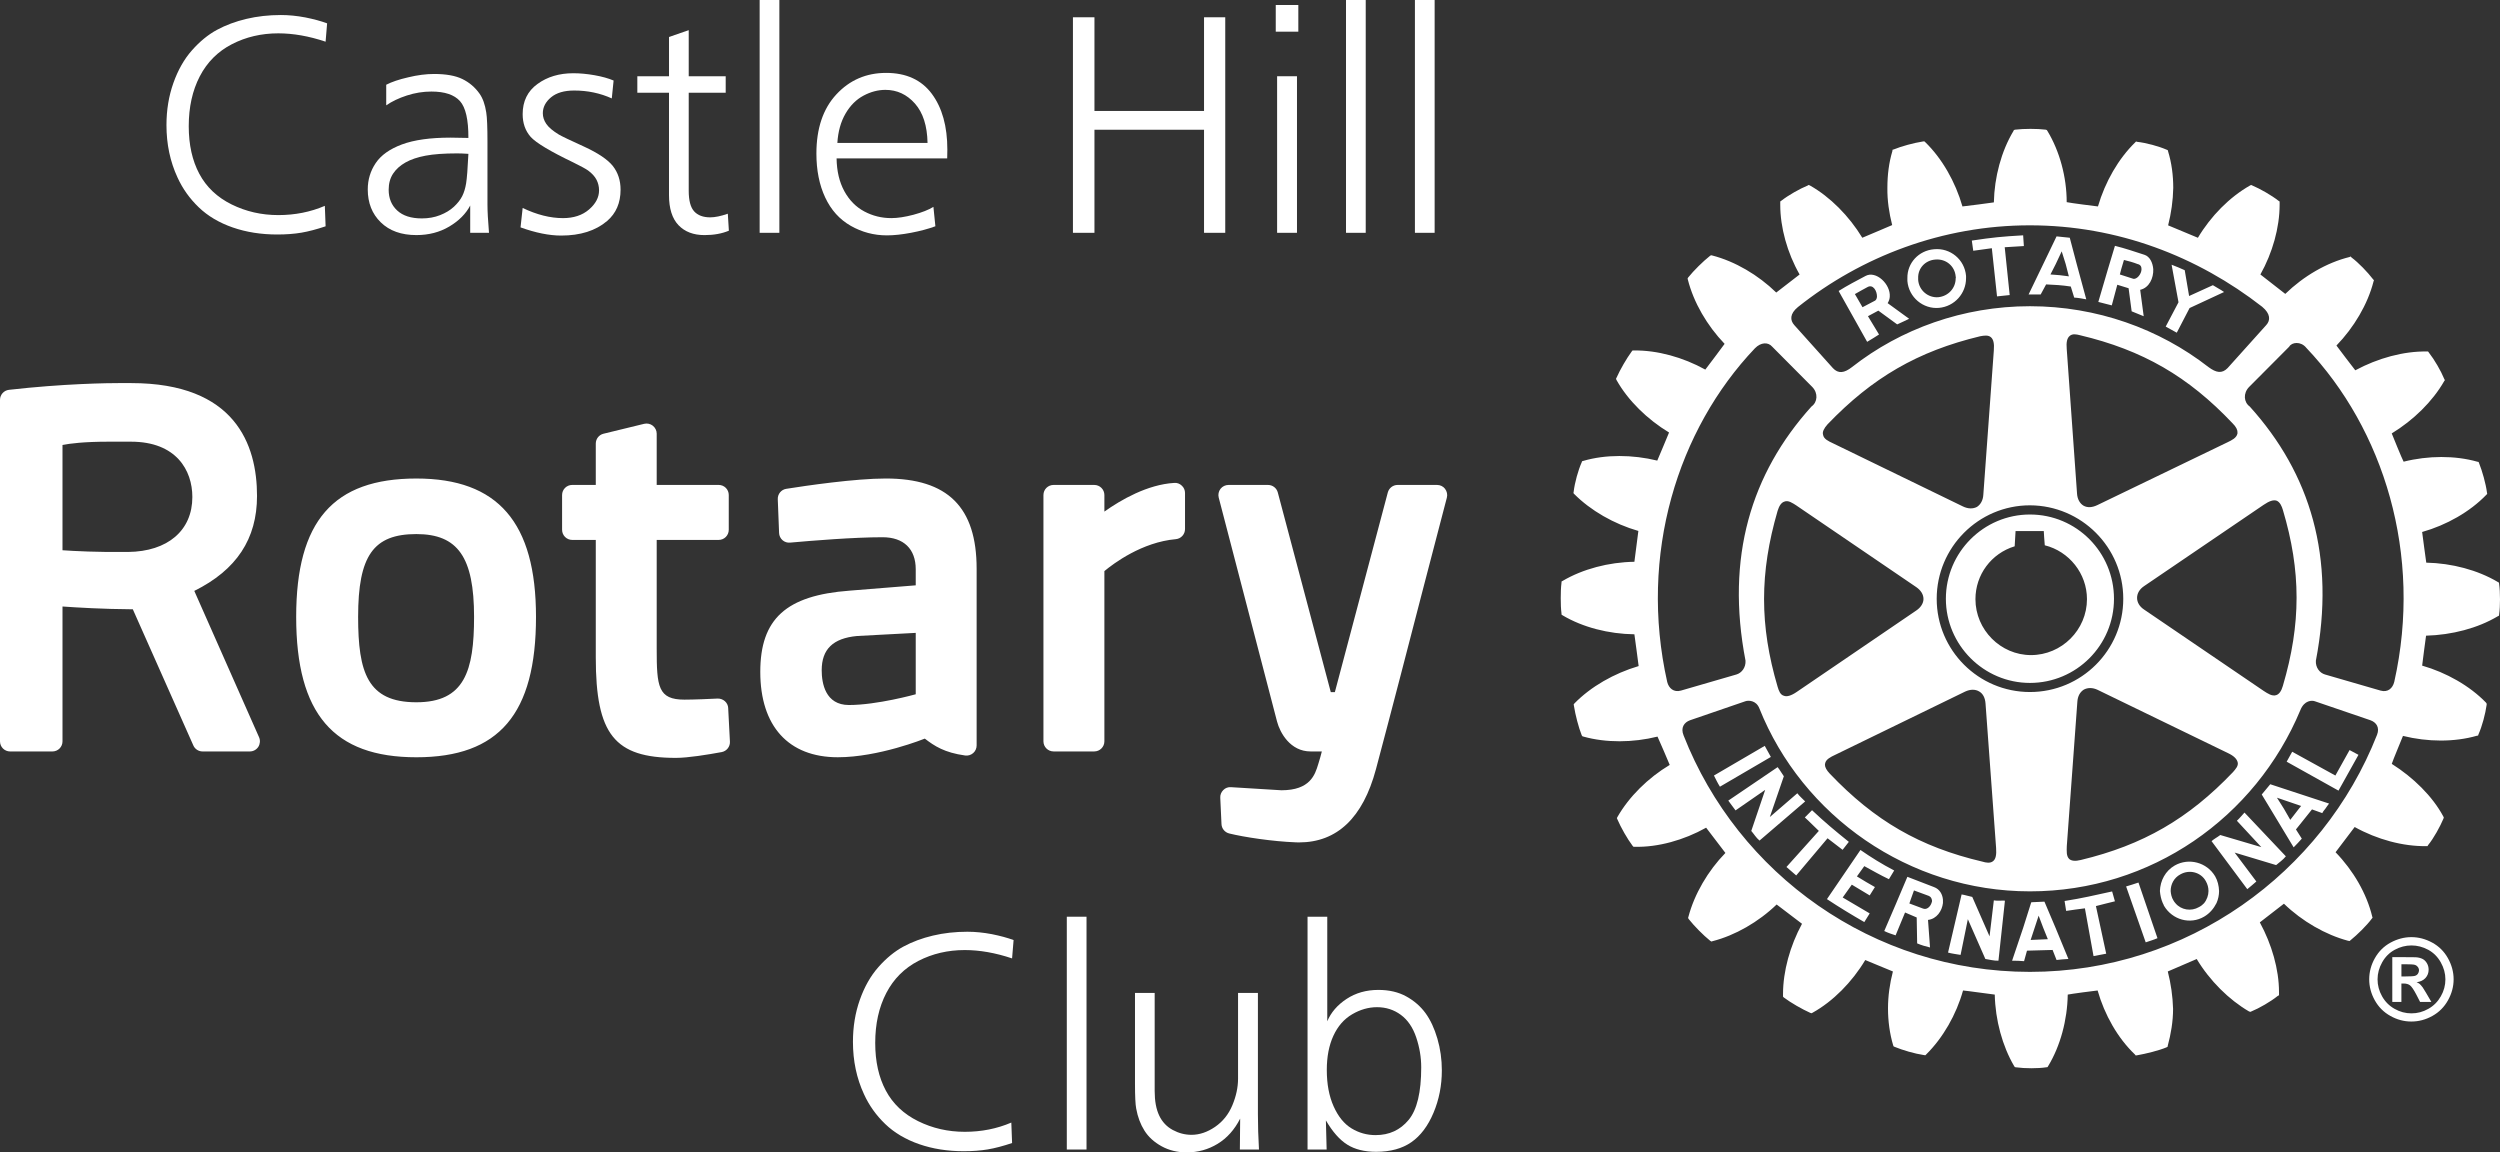 <?xml version="1.0" encoding="UTF-8"?>
<svg xmlns="http://www.w3.org/2000/svg" id="uuid-1dd879d7-c3af-4eb0-bbff-5d75dc6910fc" data-name="Layer_2" viewBox="0 0 165.103 76.106">
  <rect x="0" y="0" width="165.103" height="76.106" fill="#333333" stroke="none"/>
  <defs>
    <style>
      .uuid-2acd3bfa-4a60-49a5-a6e7-ff8629b3dff5 {
        fill: #fff;
      }
    </style>
  </defs>
  <g id="uuid-95d63a90-1e9f-4cdd-b4d1-18007fbc2311" data-name="Layer_1">
    <g>
      <path class="uuid-2acd3bfa-4a60-49a5-a6e7-ff8629b3dff5" d="M21.603,1.541l-.1,1.212c-1.095-.367-2.136-.551-3.123-.551-1.115,0-2.136.238-3.063.716s-1.635,1.185-2.122,2.122-.73,2.037-.73,3.298c0,1.222.233,2.27.7,3.144s1.177,1.546,2.127,2.017c.951.471,1.98.706,3.089.706,1.101,0,2.125-.204,3.072-.61l.051,1.351c-.595.2-1.128.341-1.602.421-.475.08-1.005.12-1.592.12-1.068,0-2.049-.155-2.943-.466s-1.642-.754-2.242-1.331-1.067-1.232-1.401-1.967c-.487-1.048-.73-2.202-.73-3.464,0-.987.151-1.912.455-2.772s.714-1.583,1.231-2.167,1.066-1.032,1.646-1.347c.581-.313,1.229-.556,1.947-.726.717-.17,1.477-.255,2.277-.255.521,0,1.061.054,1.621.16.561.113,1.038.243,1.432.39Z"></path>
      <path class="uuid-2acd3bfa-4a60-49a5-a6e7-ff8629b3dff5" d="M32.295,15.375h-1.242v-1.802c-.286.547-.747,1.01-1.381,1.387s-1.358.565-2.172.565c-.995,0-1.778-.28-2.353-.841s-.86-1.285-.86-2.173c0-.641.175-1.221.525-1.741.35-.521.927-.931,1.731-1.231.804-.3,1.877-.45,3.218-.45.193,0,.584.007,1.172.021.006-1.201-.179-2.013-.556-2.433-.378-.421-1.007-.631-1.888-.631-.547,0-1.087.087-1.621.261-.534.173-.987.39-1.361.65v-1.361c.36-.187.844-.351,1.451-.49.607-.147,1.178-.221,1.712-.221.787,0,1.409.112,1.867.335.457.224.832.543,1.126.956.22.308.37.725.45,1.252.054.326.08.974.08,1.941v4.154c0,.42.033,1.037.101,1.852ZM30.933,10.16c-.301-.021-.548-.03-.741-.03-.86,0-1.555.05-2.082.15-.534.1-.978.25-1.331.45-.354.2-.628.447-.821.74-.193.294-.29.647-.29,1.062,0,.567.188,1.024.565,1.371.377.348.919.521,1.627.521.434,0,.834-.071,1.201-.215.366-.144.672-.329.916-.556.243-.227.425-.459.545-.695.12-.237.207-.521.261-.852.053-.33.104-.979.15-1.946Z"></path>
      <path class="uuid-2acd3bfa-4a60-49a5-a6e7-ff8629b3dff5" d="M34.377,15.015l.14-1.281c.935.447,1.821.671,2.663.671.707,0,1.281-.19,1.721-.57.441-.381.661-.801.661-1.262,0-.254-.057-.488-.17-.706-.114-.217-.297-.418-.551-.605-.146-.106-.471-.283-.971-.53-1.528-.734-2.47-1.298-2.823-1.691-.354-.4-.53-.901-.53-1.502,0-.854.325-1.518.976-1.992.651-.474,1.44-.71,2.367-.71.441,0,.908.043,1.402.13.493.087.914.204,1.261.351l-.12,1.181c-.768-.347-1.595-.521-2.482-.521-.66,0-1.171.15-1.531.45-.36.301-.541.651-.541,1.052,0,.247.077.482.23.705.153.224.427.456.82.696.188.113.744.38,1.672.801.928.427,1.562.854,1.902,1.281.34.434.51.954.51,1.562,0,.874-.297,1.564-.891,2.071-.754.641-1.765.961-3.033.961-.787,0-1.682-.18-2.682-.54Z"></path>
      <path class="uuid-2acd3bfa-4a60-49a5-a6e7-ff8629b3dff5" d="M44.182,6.126h-2.092v-1.091h2.092v-2.593l1.302-.45v3.043h2.442v1.091h-2.442v6.477c0,.641.12,1.093.36,1.356s.594.395,1.061.395c.313,0,.701-.08,1.161-.24l.07,1.121c-.461.194-.998.291-1.611.291-.728,0-1.3-.219-1.717-.656-.417-.437-.626-1.099-.626-1.986v-6.757Z"></path>
      <path class="uuid-2acd3bfa-4a60-49a5-a6e7-ff8629b3dff5" d="M50.168,15.375V0h1.302v15.375h-1.302Z"></path>
      <path class="uuid-2acd3bfa-4a60-49a5-a6e7-ff8629b3dff5" d="M62.556,10.46h-7.307c.013.841.183,1.562.51,2.162s.768,1.048,1.321,1.342,1.147.44,1.782.44c.413,0,.9-.073,1.461-.221.567-.153,1.008-.326,1.321-.521l.13,1.281c-.474.174-1.011.317-1.611.431s-1.131.17-1.592.17c-.854,0-1.649-.21-2.387-.631-.737-.42-1.3-1.044-1.687-1.871-.388-.827-.581-1.795-.581-2.903,0-1.654.438-2.956,1.316-3.903s1.974-1.422,3.288-1.422c1.328,0,2.334.461,3.019,1.382.684.921,1.025,2.148,1.025,3.684,0,.134-.003.327-.01.58ZM55.3,9.439h5.956c-.021-1.128-.298-1.994-.831-2.598-.534-.604-1.185-.906-1.952-.906-.487,0-.97.127-1.446.381-.478.254-.873.648-1.187,1.186-.313.538-.494,1.184-.54,1.938Z"></path>
      <path class="uuid-2acd3bfa-4a60-49a5-a6e7-ff8629b3dff5" d="M79.516,1.141h1.401v14.234h-1.401v-6.807h-7.237v6.807h-1.421V1.141h1.421v6.187h7.237V1.141Z"></path>
      <path class="uuid-2acd3bfa-4a60-49a5-a6e7-ff8629b3dff5" d="M84.252,2.092V.33h1.491v1.762h-1.491ZM84.342,15.375V5.035h1.312v10.34h-1.312Z"></path>
      <path class="uuid-2acd3bfa-4a60-49a5-a6e7-ff8629b3dff5" d="M88.892,15.375V0h1.302v15.375h-1.302Z"></path>
      <path class="uuid-2acd3bfa-4a60-49a5-a6e7-ff8629b3dff5" d="M93.443,15.375V0h1.302v15.375h-1.302Z"></path>
      <path class="uuid-2acd3bfa-4a60-49a5-a6e7-ff8629b3dff5" d="M66.939,62.082l-.1,1.212c-1.095-.367-2.136-.551-3.123-.551-1.115,0-2.136.238-3.063.716s-1.635,1.185-2.122,2.122-.73,2.037-.73,3.298c0,1.222.233,2.27.7,3.144s1.177,1.546,2.127,2.017c.951.471,1.98.706,3.089.706,1.101,0,2.125-.204,3.072-.61l.051,1.351c-.595.2-1.128.341-1.602.421-.475.08-1.005.12-1.592.12-1.068,0-2.049-.155-2.943-.466s-1.642-.754-2.242-1.331-1.067-1.232-1.401-1.967c-.487-1.048-.73-2.202-.73-3.464,0-.987.151-1.912.455-2.772s.714-1.583,1.231-2.167,1.066-1.032,1.646-1.347c.581-.313,1.229-.556,1.947-.726.717-.17,1.477-.255,2.277-.255.521,0,1.061.054,1.621.16.561.113,1.038.243,1.432.39Z"></path>
      <path class="uuid-2acd3bfa-4a60-49a5-a6e7-ff8629b3dff5" d="M70.453,75.916v-15.375h1.302v15.375h-1.302Z"></path>
      <path class="uuid-2acd3bfa-4a60-49a5-a6e7-ff8629b3dff5" d="M74.954,65.576h1.302v6.477c0,.66.1,1.201.3,1.621s.499.737.896.951c.397.214.81.32,1.236.32.527,0,1.046-.176,1.557-.525.511-.351.891-.826,1.142-1.427.25-.601.375-1.185.375-1.752v-5.665h1.312v8.018c0,.734.023,1.508.07,2.322h-1.262l.02-2.042c-.373.734-.87,1.29-1.491,1.667-.62.377-1.301.565-2.042.565-.614,0-1.166-.136-1.656-.405-.49-.271-.868-.614-1.131-1.031-.264-.417-.445-.902-.546-1.457-.054-.273-.08-.82-.08-1.641v-5.996Z"></path>
      <path class="uuid-2acd3bfa-4a60-49a5-a6e7-ff8629b3dff5" d="M87.563,73.994l.05,1.922h-1.261v-15.375h1.302v6.906c.246-.587.672-1.079,1.275-1.476.604-.397,1.303-.596,2.098-.596.714,0,1.329.144,1.847.431.517.286.939.653,1.267,1.101.326.447.588,1.008.785,1.682s.295,1.375.295,2.103c0,.994-.184,1.927-.55,2.797-.367.871-.854,1.519-1.462,1.942s-1.385.636-2.332.636c-.761,0-1.394-.157-1.896-.471-.504-.313-.977-.848-1.417-1.602ZM93.859,70.49c0-.66-.109-1.319-.33-1.977-.22-.657-.559-1.154-1.016-1.491s-.982-.506-1.576-.506c-.561,0-1.108.157-1.643.471-.533.313-.945.786-1.235,1.416-.291.631-.436,1.384-.436,2.258,0,.928.149,1.729.45,2.402s.694,1.159,1.182,1.456c.486.297,1.017.445,1.591.445.901,0,1.628-.335,2.183-1.006.554-.671.83-1.826.83-3.469Z"></path>
      <g>
        <path class="uuid-2acd3bfa-4a60-49a5-a6e7-ff8629b3dff5" d="M48.09,46.767l.115,2.212c.017.33-.215.627-.542.689-.935.172-2.221.383-3.027.383-4.055,0-5.29-1.552-5.29-6.633v-7.761h-1.555c-.37,0-.67-.3-.67-.67v-2.296c0-.37.3-.666.67-.666h1.555v-2.73c0-.31.209-.579.508-.651l2.687-.655c.199-.047.408-.003.569.123.162.129.259.321.259.526v3.387h4.092c.371,0,.667.296.667.666v2.296c0,.37-.296.67-.667.67h-4.092v7.196c0,2.49.087,3.352,1.834,3.352.644,0,1.65-.046,2.192-.072.36-.009.681.262.697.633M35.398,40.738c0,6.412-2.437,9.273-7.9,9.273s-7.938-2.861-7.938-9.273c0-6.318,2.449-9.136,7.938-9.136,5.389,0,7.9,2.901,7.9,9.136M31.308,40.738c0-3.937-1.07-5.467-3.81-5.467-2.84,0-3.847,1.429-3.847,5.467,0,3.66.612,5.641,3.847,5.641,3.184,0,3.81-2.068,3.81-5.641M95.435,32.284c-.124-.164-.318-.258-.528-.258h-2.608c-.302,0-.566.203-.646.495l-3.497,13.189h-.269l-3.5-13.189c-.078-.292-.343-.495-.647-.495h-2.605c-.208,0-.404.094-.532.258-.125.165-.169.377-.118.575l3.852,14.79c.192.734.87,1.977,2.213,1.977h.746c-.064.246-.134.512-.208.739l-.034.112c-.209.682-.523,1.713-2.426,1.713l-3.333-.204c-.188-.016-.373.053-.504.187-.138.136-.214.319-.203.508l.081,1.746c.013.293.22.543.509.616.983.243,2.857.527,4.399.586.074.005.141.005.212.005,2.514,0,4.219-1.627,5.079-4.829,1-3.749,2.248-8.574,3.16-12.097.413-1.585.768-2.952,1.024-3.925l.501-1.919c.053-.202.006-.414-.119-.579M17.109,48.688c.09.206.07.444-.05.635-.125.191-.334.304-.562.304h-3.12c-.263,0-.506-.156-.609-.398l-3.996-8.99c-1.988-.013-3.713-.119-4.644-.185v8.906c0,.37-.297.668-.666.668H.671c-.371,0-.671-.298-.671-.668v-22.552c0-.341.256-.627.596-.664,3.58-.405,6.443-.447,7.506-.447.367,0,.562.003.562.003,6.867,0,8.31,4.056,8.31,7.453,0,2.838-1.356,4.889-4.143,6.271l4.278,9.665ZM8.65,29.169h-1.471c-1.642,0-2.578.122-3.052.218v6.952c.785.055,2.295.135,4.328.113,2.622-.027,4.248-1.419,4.248-3.629,0-1.767-1.064-3.654-4.053-3.654M64.498,37.561v11.671c0,.194-.085.379-.229.504-.149.128-.343.185-.532.158-1.366-.192-2.016-.619-2.662-1.115-.027.011-3.049,1.231-5.749,1.231-3.251,0-5.116-2.052-5.116-5.638,0-3.502,1.706-5.052,5.894-5.364l4.372-.352v-1.061c0-1.343-.797-2.115-2.188-2.115-1.915,0-4.648.225-6.106.355-.182.019-.367-.039-.505-.161-.134-.118-.219-.293-.225-.474l-.087-2.232c-.014-.34.229-.635.562-.686,1.303-.208,4.547-.681,6.573-.681,4.093,0,5.998,1.896,5.998,5.959M56.595,42.003c-1.579.149-2.329.87-2.329,2.26,0,.854.236,2.297,1.801,2.297,1.858,0,4.382-.702,4.409-.71v-4.054l-3.881.206ZM77.55,31.892c-1.776.106-3.525,1.121-4.615,1.894v-1.094c0-.37-.299-.666-.67-.666h-2.685c-.37,0-.67.296-.67.666v16.266c0,.37.3.668.67.668h2.685c.37,0,.67-.298.67-.668v-11.242c.607-.505,2.482-1.912,4.716-2.109.343-.03.609-.319.609-.666v-2.384c0-.185-.074-.359-.212-.484-.132-.13-.316-.199-.499-.182"></path>
        <path class="uuid-2acd3bfa-4a60-49a5-a6e7-ff8629b3dff5" d="M120.692,55.362l-2.068,2.454-.645-.559,2.139-2.383c-.338-.314-.598-.597-.925-.889l.476-.478c.814.77,1.531,1.367,2.43,2.09l-.412.526c-.327-.256-.665-.503-.994-.763M116.546,49.257l-3.355,1.96c.12.235.249.51.396.737l3.363-1.965c-.164-.296-.257-.454-.404-.732M118.699,52.387l-1.818,1.571.926-2.692c-.164-.23-.239-.391-.411-.603l-3.258,2.21c.146.219.324.421.479.647l1.958-1.357-.919,2.713c.159.179.32.454.545.636l3.014-2.585c-.167-.178-.369-.337-.517-.539M123.122,57.201c.529.288,1.047.588,1.625.862l.348-.575c-.802-.414-1.554-.887-2.228-1.355l-2.213,3.246c.839.555,1.606,1.019,2.467,1.516l.356-.573-1.783-1.051.602-.847,1.181.71.345-.552c-.38-.209-.775-.449-1.189-.703l.488-.68ZM134.06,45.101c-3.056,0-5.552-2.507-5.552-5.556,0-3.071,2.497-5.566,5.552-5.566,3.077,0,5.55,2.495,5.55,5.566s-2.486,5.556-5.55,5.556M134.13,43.263c2.027,0,3.696-1.666,3.696-3.696,0-1.686-1.173-3.153-2.787-3.556-.021-.166-.065-.937-.065-.937h-1.864s-.043.837-.058,1.004c-1.548.47-2.591,1.88-2.591,3.489,0,2.03,1.666,3.696,3.669,3.696M125.966,18.557v-.183c-.02-1.005.75-1.833,1.763-1.914,1.071-.104,2.021.682,2.111,1.759v.156c0,1.004-.759,1.863-1.788,1.957-1.04.092-1.996-.691-2.086-1.774M126.678,18.488c.052.692.665,1.196,1.331,1.14.657-.068,1.147-.592,1.147-1.254.024-.033,0-.071,0-.114-.057-.696-.655-1.183-1.348-1.118-.659.049-1.154.57-1.13,1.232v.114ZM134.768,19.449c-.327-.003-.478-.003-.797-.003l.969-2.009.878-1.826.872.09.458,1.736.632,2.332c-.293-.055-.52-.099-.797-.115l-.226-.731c-.575-.089-1.095-.117-1.629-.14l-.36.666ZM135.414,18.126c.423.02.818.067,1.215.124l-.209-.813-.263-.838-.393.838-.35.689ZM131.543,16.392l.343,3.182.836-.088-.328-3.158,1.264-.078-.047-.709c-1.411.081-1.993.138-3.39.347l.094.673,1.229-.169ZM131.675,59.463l-.283,2.375-1.141-2.604c-.268-.052-.434-.121-.704-.164l-.896,3.84c.277.074.543.104.828.153l.48-2.359,1.156,2.628c.262.04.559.122.865.114l.428-3.966c-.224-.012-.492.024-.734-.017M154.231,51.217l-2.852-1.571-.365.657,3.423,1.911,1.319-2.364-.588-.315-.937,1.682ZM149.93,51.792l3.884,1.276c-.091.115-.163.225-.246.342-.068.087-.149.176-.202.289l-.679-.245-1.06,1.324.387.607c-.159.18-.336.375-.539.575l-1.538-2.55-.569-.94.562-.677ZM150.372,52.681l.46.728.421.734.569-.734.147-.183-1.597-.545ZM146.291,57.872c.165.291.246.628.259.972,0,.268-.057.544-.168.794-.182.361-.45.685-.825.902-.912.533-2.091.215-2.645-.723-.019-.054-.044-.113-.081-.178-.111-.25-.165-.525-.188-.794.024-.691.36-1.329.979-1.687.927-.525,2.122-.211,2.669.715M145.851,58.844c0-.234-.06-.443-.171-.644-.324-.603-1.092-.797-1.689-.454-.422.226-.638.655-.638,1.098.014.202.063.428.182.619.034.06.075.122.135.188.376.448,1.037.553,1.547.257.14-.069.251-.16.341-.257.187-.227.293-.529.293-.807M147.726,54.203l1.616,1.742-2.712-.8c-.226.171-.377.231-.576.405l2.36,3.172c.201-.157.41-.348.598-.508l-1.432-1.908,2.739.825c.189-.163.457-.347.642-.579l-2.732-2.889c-.146.159-.314.366-.502.541M165.103,39.567c0,.361-.016.725-.057,1.014l-.01.078-.084.043c-1.318.785-3.023,1.232-4.732,1.279-.041.216-.227,1.76-.258,1.977,1.594.459,3.139,1.33,4.216,2.443l.044.069v.071c-.084.607-.3,1.423-.539,1.952l-.027.084-.077.012c-1.495.43-3.255.414-4.884.011-.078.202-.679,1.637-.74,1.846,1.427.902,2.689,2.142,3.4,3.466l.036.074-.023.078c-.222.527-.639,1.289-1.013,1.747l-.04.069h-.094c-1.526.018-3.228-.435-4.716-1.263-.135.177-1.128,1.489-1.262,1.666,1.171,1.206,2.059,2.736,2.42,4.245l.024.078-.044.055c-.34.462-.966,1.074-1.42,1.44l-.054.047-.112-.022c-1.467-.391-3.019-1.279-4.224-2.444-.178.135-1.41,1.096-1.592,1.233.787,1.443,1.267,3.103,1.267,4.603v.209l-.092.052c-.454.366-1.208.803-1.747,1.023l-.054.022-.09-.029c-1.321-.769-2.587-2.023-3.452-3.461-.208.092-1.706.733-1.91.823.205.801.325,1.639.349,2.467,0,.836-.144,1.672-.349,2.428l-.011.075-.081.044c-.501.209-1.346.418-1.935.521l-.091.012-.05-.063c-1.138-1.082-2.008-2.621-2.466-4.229-.203.015-1.754.225-1.973.271-.027,1.686-.49,3.396-1.292,4.721l-.043.07-.092.012c-.539.082-1.401.082-1.989,0l-.073-.012-.052-.07c-.776-1.325-1.242-3.035-1.279-4.721-.231-.023-1.866-.256-2.094-.271-.446,1.598-1.326,3.128-2.433,4.223l-.059.056-.092-.014c-.607-.089-1.404-.323-1.939-.544l-.064-.031-.027-.068c-.226-.753-.342-1.598-.342-2.435,0-.82.116-1.642.324-2.443-.209-.09-1.622-.663-1.826-.755-.874,1.463-2.138,2.733-3.47,3.474l-.071.04-.084-.022c-.552-.247-1.28-.664-1.75-1.017l-.056-.057v-.159c0-1.519.462-3.19,1.254-4.653-.175-.136-1.494-1.138-1.675-1.274-1.208,1.164-2.747,2.042-4.234,2.423l-.076.024-.082-.053c-.455-.367-1.039-.958-1.407-1.421l-.05-.081.022-.078c.395-1.499,1.285-3.03,2.443-4.219-.133-.18-1.131-1.473-1.272-1.668-1.471.825-3.19,1.301-4.715,1.262h-.081l-.053-.052c-.357-.472-.783-1.226-1.012-1.76l-.034-.08.034-.071c.768-1.345,2.023-2.586,3.456-3.445-.093-.221-.703-1.665-.807-1.869-1.628.405-3.399.417-4.889,0l-.073-.023-.044-.067c-.201-.502-.422-1.348-.513-1.943l-.017-.093.054-.07c1.083-1.105,2.607-1.979,4.237-2.462-.018-.228-.257-1.871-.281-2.098-1.701-.022-3.412-.462-4.742-1.253l-.068-.044-.005-.092c-.037-.276-.049-.637-.049-1.002,0-.358.011-.707.049-1.005l.005-.092.068-.037c1.33-.784,3.041-1.239,4.742-1.264.035-.224.237-1.821.263-2.036-1.613-.463-3.151-1.345-4.244-2.446l-.045-.054.015-.085c.071-.614.302-1.435.53-1.944l.025-.074.079-.023c1.472-.434,3.252-.421,4.888-.02.091-.199.688-1.639.778-1.855-1.444-.874-2.712-2.117-3.466-3.459l-.038-.085.038-.08c.238-.538.663-1.269.998-1.726l.055-.068h.092c1.544-.022,3.246.449,4.715,1.263.137-.165,1.139-1.519,1.275-1.7-1.165-1.214-2.047-2.736-2.428-4.244l-.017-.065.032-.066c.374-.468.992-1.075,1.443-1.432l.073-.045.069.013c1.517.389,3.047,1.291,4.238,2.45.173-.138,1.367-1.057,1.543-1.192-.82-1.436-1.278-3.11-1.278-4.598v-.224l.075-.053c.447-.35,1.203-.784,1.743-1.003l.057-.036.09.039c1.329.752,2.579,2.009,3.453,3.449.209-.078,1.76-.752,1.973-.837-.203-.802-.329-1.634-.316-2.458,0-.856.103-1.672.329-2.424l.011-.093.08-.021c.501-.209,1.336-.434,1.922-.524l.094-.012.068.059c1.106,1.076,1.988,2.617,2.453,4.242.227-.023,1.857-.229,2.075-.268.035-1.673.493-3.382,1.292-4.71l.034-.07.083-.023c.585-.069,1.445-.069,2.01,0l.075.023.047.07c.803,1.328,1.269,3.037,1.269,4.695.245.055,1.837.26,2.064.283.476-1.625,1.351-3.154,2.465-4.235l.051-.055.073.023c.607.067,1.429.292,1.956.523l.065.026.025.092c.228.745.338,1.557.338,2.4-.015.832-.135,1.67-.338,2.475.202.082,1.75.73,1.966.82.858-1.44,2.094-2.687,3.437-3.449l.077-.039.081.036c.532.226,1.277.653,1.734,1.013l.068.042v.208c0,1.525-.473,3.192-1.27,4.613.172.134,1.45,1.134,1.643,1.282,1.204-1.17,2.736-2.066,4.245-2.436l.067-.037.067.071c.454.337,1.067.974,1.414,1.431l.064.067-.027.078c-.384,1.509-1.292,3.04-2.451,4.237.135.185,1.097,1.452,1.245,1.635,1.501-.807,3.198-1.27,4.736-1.242h.071l.05.068c.374.477.801,1.217,1.009,1.726l.051.098-.051.074c-.763,1.332-2.019,2.565-3.459,3.444.087.218.673,1.664.785,1.867,1.615-.407,3.392-.416,4.863,0l.088.018.034.084c.205.511.444,1.342.522,1.953l.013.075-.061.06c-1.081,1.119-2.619,1.995-4.236,2.452.032.223.234,1.801.272,2.025,1.702.036,3.4.492,4.718,1.273l.084.05.01.08c.04.288.057.637.057,1.009M118.498,21.471l2.547,2.838c.356.383.748.336,1.264-.067,3.219-2.525,7.349-4.019,11.751-4.019s8.54,1.488,11.79,4.019c.509.376.89.45,1.263.067l2.55-2.838c.289-.314.289-.747-.264-1.209-4.274-3.327-9.55-5.381-15.348-5.381-5.765,0-11.115,2.054-15.313,5.396-.55.448-.525.88-.24,1.194M118.671,33.406c-.281-.182-.579-.389-.825-.28-.2.06-.346.269-.45.608-1.194,4.099-1.194,7.576,0,11.622.081.264.172.526.411.592.196.082.486,0,.863-.26l7.888-5.373c.293-.197.471-.477.471-.758,0-.305-.178-.574-.471-.779l-7.888-5.371ZM120.396,28.704c.036.288.364.435.65.569l8.595,4.176c.342.163.66.163.919.028.242-.158.399-.433.421-.799l.694-9.535c.038-.461-.027-.731-.192-.872-.182-.156-.451-.112-.71-.065-4.12.991-7.122,2.732-10.081,5.818-.239.27-.35.497-.296.681M120.521,50.507c0,.163.111.367.318.583,2.961,3.113,5.958,4.846,10.074,5.811.264.08.522.119.705-.024.186-.139.239-.425.207-.875,0-.014-.7-9.555-.7-9.555-.029-.361-.166-.638-.42-.783-.257-.151-.576-.151-.919.006l-8.586,4.179c-.299.14-.625.297-.669.578,0,.019-.01.055-.01.079M134.06,45.702c3.4,0,6.163-2.759,6.163-6.157s-2.763-6.161-6.163-6.173c-3.397,0-6.158,2.775-6.158,6.173s2.761,6.157,6.158,6.157M136.666,56.739c.146.115.384.148.751.056,4.107-.985,7.118-2.725,10.053-5.805.175-.202.367-.411.31-.643-.054-.222-.243-.423-.643-.612l-8.609-4.177c-.327-.154-.644-.154-.906-.017-.253.16-.408.431-.431.809l-.697,9.529c-.006.312-.043.668.171.86M149.503,45.633c.255.166.551.367.821.274.183-.056.34-.256.441-.617,1.205-4.085,1.205-7.574,0-11.61-.074-.253-.192-.515-.404-.61-.215-.077-.485.011-.871.273l-7.894,5.367c-.305.205-.461.486-.461.775,0,.288.155.568.461.77l7.907,5.379ZM147.763,28.552c.01-.163-.09-.369-.319-.594-2.933-3.102-5.944-4.837-10.075-5.819-.232-.06-.5-.115-.679.043-.185.148-.238.434-.201.862l.681,9.556c.022.362.185.649.427.795.265.15.582.122.911-.036l8.607-4.154c.275-.134.589-.28.649-.574,0-.019.01-.042,0-.079M111.015,45.606l3.663-1.063c.343-.101.626-.461.598-.909-1.314-6.822.356-12.353,4.355-16.786.405-.288.448-.88.061-1.285l-2.662-2.677c-.259-.296-.729-.296-1.133.116-5.104,5.371-7.681,13.614-5.791,22.042.105.404.425.701.908.562M156.551,47.567l-3.672-1.254c-.192-.072-.694-.072-.956.575-2.965,7.112-9.869,11.978-17.863,11.978s-15.034-4.979-17.872-12.09c-.212-.535-.727-.535-.923-.464l-3.652,1.254c-.397.143-.634.495-.427,1.002,3.587,9.154,12.508,15.616,22.873,15.616s19.323-6.506,22.923-15.654c.187-.479-.039-.82-.433-.963M152.307,22.966c-.359-.441-.956-.375-1.128-.068l-2.654,2.666c-.388.405-.35.997.052,1.285,4.005,4.433,5.68,9.952,4.366,16.786-.029.448.252.808.603.909l3.668,1.063c.489.139.802-.158.906-.576,1.888-8.413-.697-16.684-5.813-22.064M143.757,21.971l.845-1.627,2.279-1.059c-.24-.172-.499-.293-.74-.451l-1.57.715-.289-1.705c-.328-.155-.526-.224-.867-.362l.456,2.48-.846,1.607.731.402ZM139.486,58.872c-1.137.249-2.012.456-3.139.631l.104.655c.417-.066.798-.115,1.239-.171l.569,3.154.837-.158-.679-3.145c.431-.107.827-.215,1.255-.315l-.185-.651ZM128.315,59.424v.213c-.06.521-.413,1.05-.987,1.116l.133,1.819c-.266-.061-.566-.149-.85-.269l-.03-1.712-.769-.329-.624,1.51c-.252-.084-.504-.164-.75-.286l.79-1.837.095-.227.643-1.516,1.75.675c.39.139.569.486.599.84M127.582,59.424c-.024-.109-.068-.197-.202-.258l-.979-.361-.221.619-.078.227-.007.014.893.334c.245.109.481-.109.566-.348.029-.065.054-.147.029-.227M139.463,20.167c-.314-.09-.545-.129-.888-.227l.634-2.163.464-1.542c.669.166,1.305.383,1.942.59.36.111.553.518.589.952.024.589-.269,1.23-.864,1.363l.232,1.744c-.28-.116-.486-.202-.795-.324l-.202-1.524-.746-.23-.364,1.361ZM139.998,18.126l.874.282c.239.069.556-.305.556-.632,0-.156-.054-.293-.263-.339-.323-.125-.545-.18-.897-.269l-.18.608-.09.35ZM135.753,61.28l.846,2.051c-.277.012-.535.04-.782.068l-.261-.663-1.691.047-.193.694c-.271-.024-.523-.031-.791-.031l.73-2.166.519-1.643.025-.052.862-.039.044.104.692,1.63ZM135.242,62.026l-.302-.746-.306-.808-.266.808-.262.796,1.137-.05ZM140.411,58.542l1.294,3.692c.252-.087.522-.164.777-.275l-1.255-3.675c-.344.117-.502.164-.816.258M121.643,19.605l-.216-.389c.569-.36,1.18-.674,1.77-.989.694-.383,1.674.545,1.605,1.378-.013.147-.054.28-.14.415l1.42,1.033c-.268.125-.47.232-.79.371l-1.244-.909-.686.367.731,1.208c-.283.18-.454.292-.785.485l-1.664-2.97ZM122.499,19.422l.108.184.395.684.82-.431c.077-.038.121-.134.135-.253.016-.37-.252-.872-.641-.638-.302.159-.486.268-.817.454"></path>
        <path class="uuid-2acd3bfa-4a60-49a5-a6e7-ff8629b3dff5" d="M158.593,64.486h.242c.347,0,.564-.014.647-.039.085-.023.152-.071.2-.14.044-.067.072-.145.072-.224,0-.086-.028-.158-.072-.219-.048-.065-.115-.115-.203-.144-.085-.028-.302-.04-.644-.04h-.242v.806ZM157.99,66.169v-2.959h.603c.562,0,.877.003.946.008.198.012.355.062.466.12.11.059.2.152.275.28.075.128.11.271.11.423,0,.215-.072.398-.21.549-.14.154-.336.244-.586.28.09.033.16.072.207.113.05.042.113.118.201.231.02.025.094.145.219.355l.349.599h-.744l-.248-.482c-.169-.322-.305-.524-.413-.609-.106-.082-.249-.124-.419-.124h-.154v1.216h-.603ZM159.256,62.438c-.383,0-.751.095-1.104.286-.352.19-.629.467-.831.828-.201.357-.304.733-.304,1.125s.098.765.297,1.118c.197.353.472.63.825.829.355.202.727.299,1.117.299.393,0,.761-.098,1.115-.299.355-.199.628-.478.826-.829.202-.354.3-.726.3-1.118s-.104-.768-.307-1.125c-.202-.36-.478-.638-.829-.828-.353-.19-.723-.286-1.105-.286M159.249,61.889c.478,0,.936.122,1.378.362.436.237.785.579,1.036,1.027.249.443.377.913.377,1.398s-.128.947-.373,1.387c-.245.439-.589.786-1.027,1.03-.441.246-.903.37-1.391.37-.481,0-.944-.121-1.385-.37-.441-.244-.785-.591-1.029-1.03-.245-.44-.37-.901-.37-1.387s.125-.958.375-1.398c.253-.449.597-.788,1.036-1.027.438-.237.899-.362,1.373-.362"></path>
      </g>
    </g>
  </g>
</svg>
